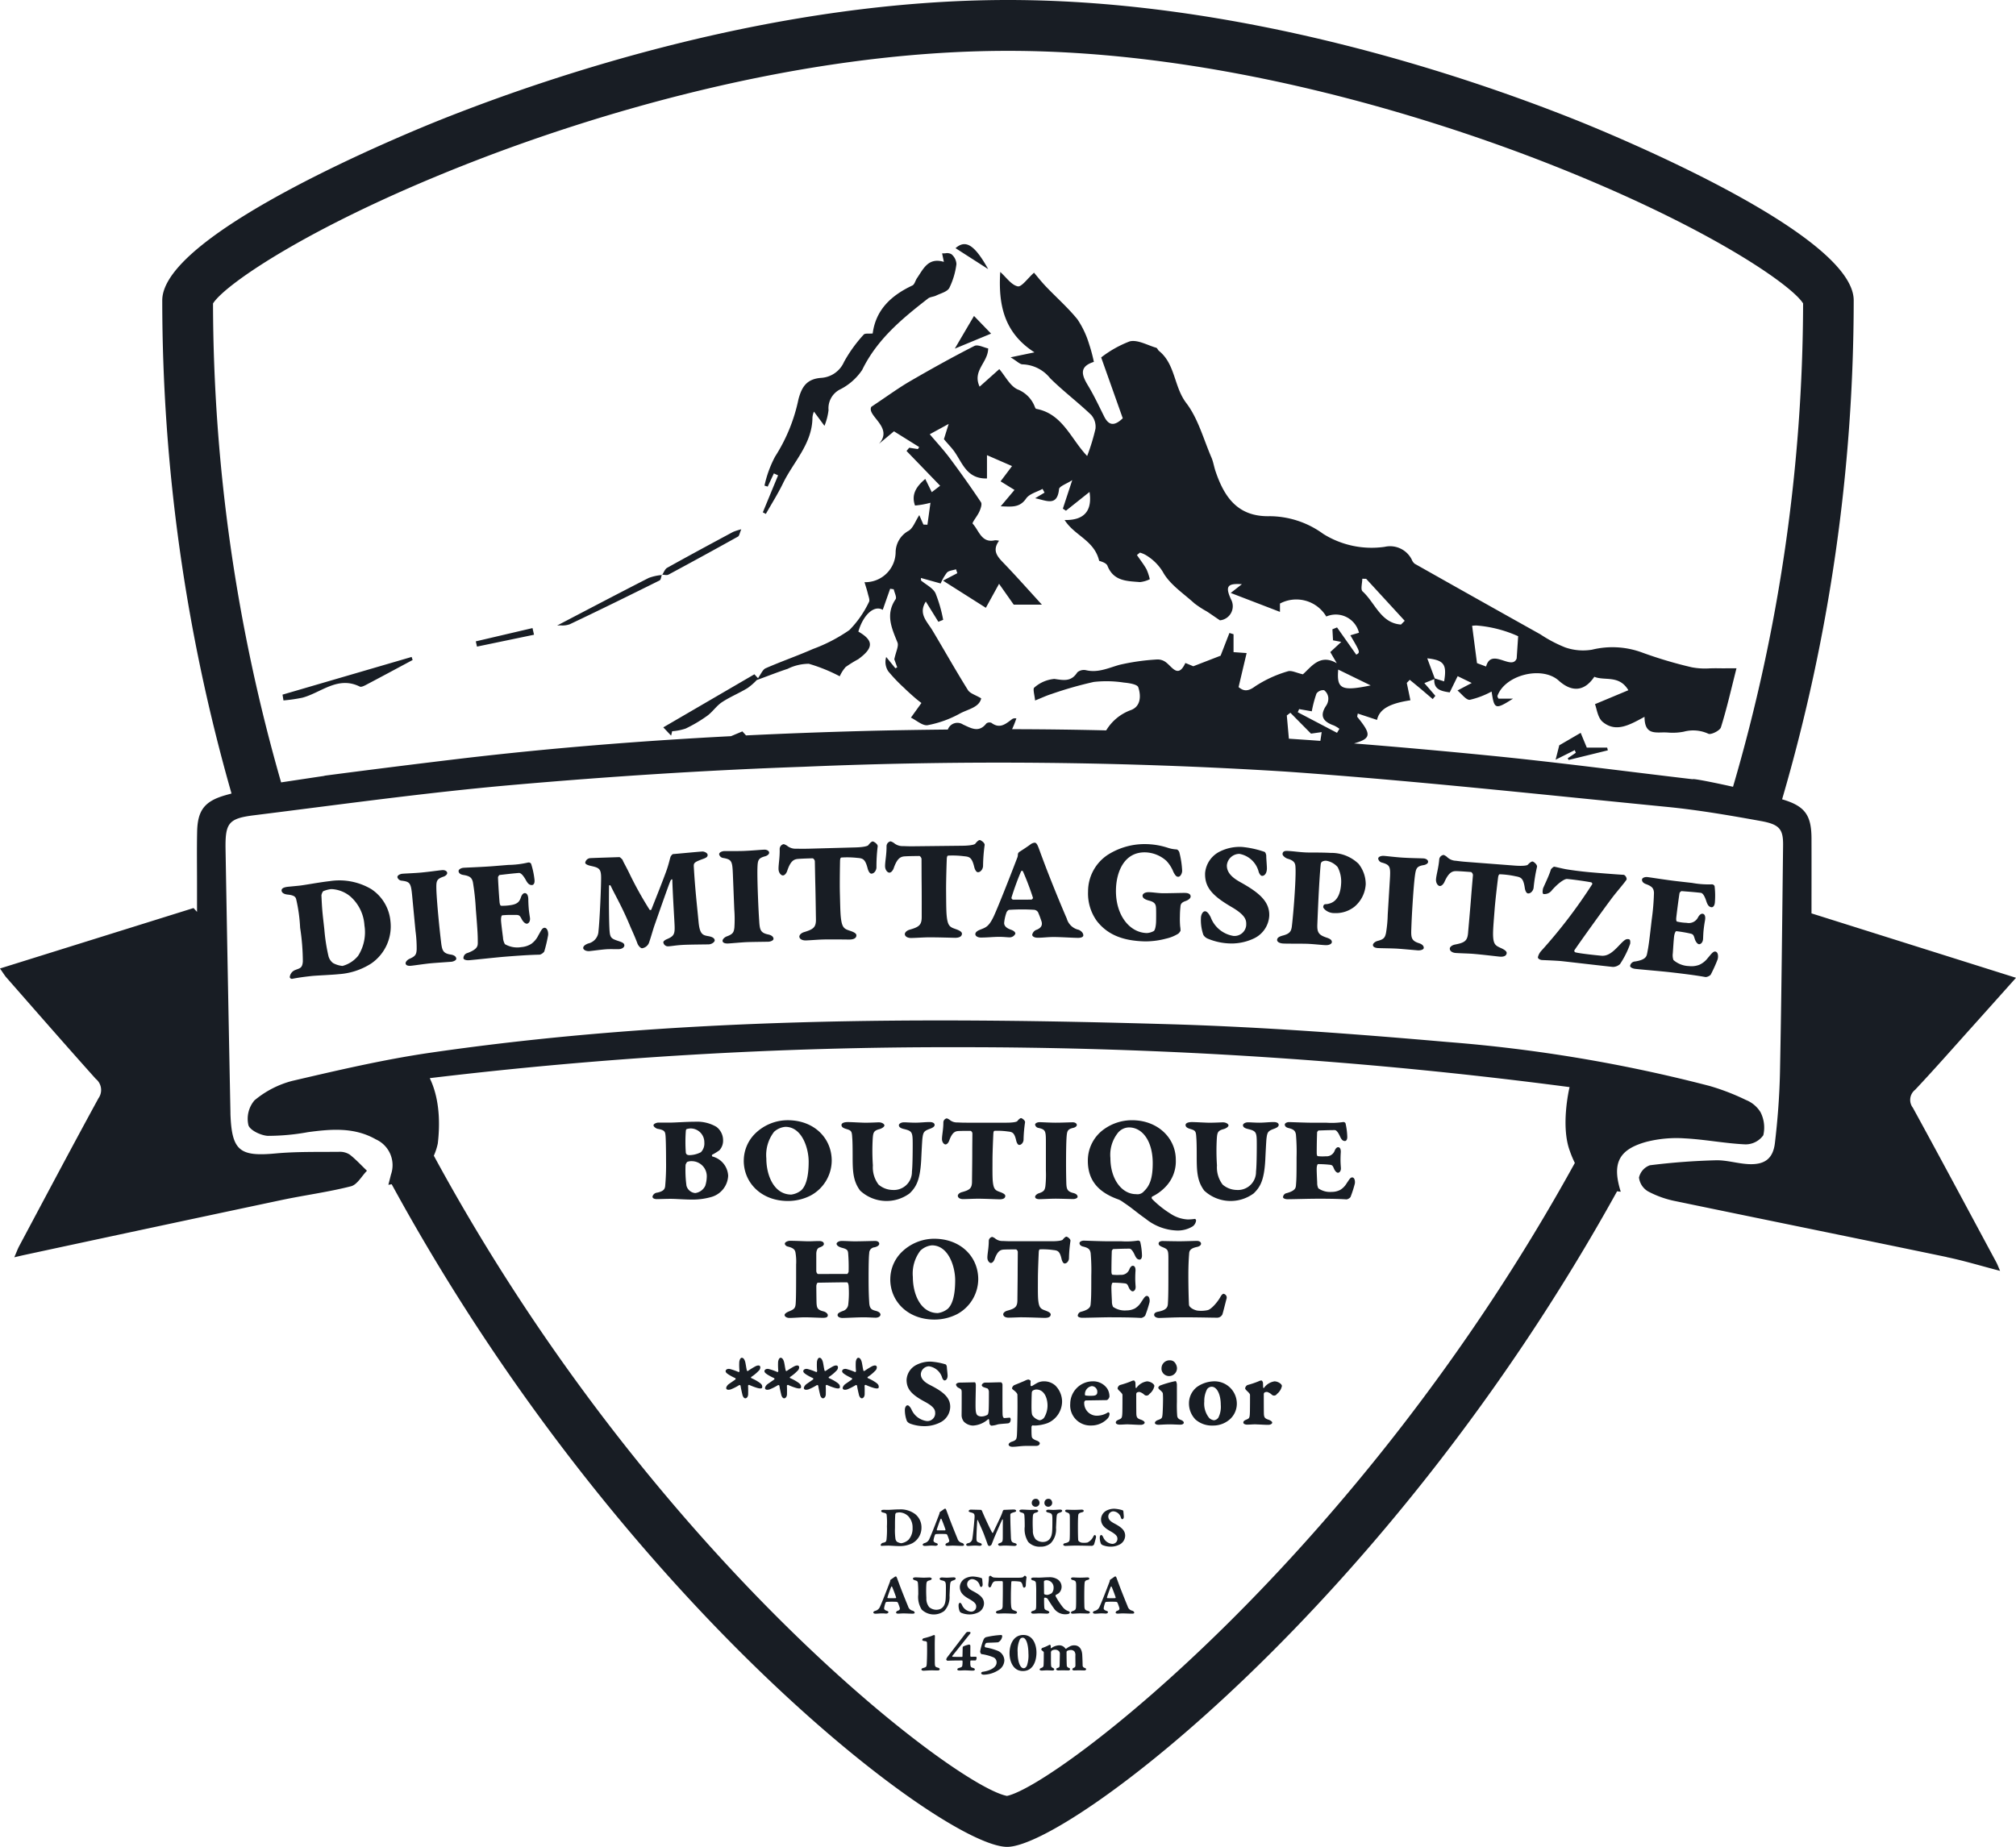 <?xml version="1.0" encoding="UTF-8"?>
<svg xmlns="http://www.w3.org/2000/svg" width="251" height="230" viewBox="0 0 251 230">
  <path d="M48.767,147.481c-.139.022-.27.052-.413.069.142-.56.234-.92.324-1.28a3.526,3.526,0,0,0-1.879-4.378c-2.688-1.534-5.558-1.289-8.454-.9a27.849,27.849,0,0,1-4.991.462c-.873-.043-2.262-.708-2.43-1.35a3.552,3.552,0,0,1,.756-3.067,12.037,12.037,0,0,1,4.7-2.427c5.681-1.324,11.375-2.658,17.137-3.5,30.573-4.451,61.34-4.461,92.116-3.559,11.552.338,23.1,1.213,34.616,2.217a187.509,187.509,0,0,1,32.612,5.474,28.3,28.3,0,0,1,4.511,1.742,3.76,3.76,0,0,1,1.818,1.523,4.2,4.2,0,0,1,.348,2.872,2.712,2.712,0,0,1-2.215,1.136c-2.533-.113-5.049-.619-7.574-.748a15.137,15.137,0,0,0-4.774.433c-3.472.965-4.291,2.692-3.185,6.211-.163-.011-.3-.037-.457-.053C172.682,200.156,132.865,230,125.394,230,117.613,230,77.316,199.852,48.767,147.481Zm4.746-13.214c.116.346,1.61,2.909.994,8.141a7.635,7.635,0,0,1-.493,1.517c27.132,50.053,65.065,78.567,71.36,79.729,6.15-1.293,43.734-29.833,70.7-78.827a12.4,12.4,0,0,1-.618-1.478c-1.143-3.026-.137-7.582-.036-7.966a580.393,580.393,0,0,0-76.305-4.969A541.365,541.365,0,0,0,53.513,134.267Zm68.645,74.09c0-.073.118-.156.192-.162.942-.125,1.73-.555,1.73-1.153a.683.683,0,0,0-.478-.68,6.088,6.088,0,0,0-1.4-.369c-.074-.007-.169-.214-.169-.326a7.217,7.217,0,0,1,.45-1.537.658.658,0,0,1,.25-.237,10.409,10.409,0,0,1,1.953-.279c.044,0,.095.117.095.147a.971.971,0,0,1-.507.762c-.451.044-1.18.044-1.437.073a.3.3,0,0,0-.177.178,1.425,1.425,0,0,0-.066.216.164.164,0,0,0,.111.168,7.737,7.737,0,0,1,1.525.429,1.335,1.335,0,0,1,.817,1.19,1.462,1.462,0,0,1-.664,1.167,3.487,3.487,0,0,1-1.907.613C122.379,208.557,122.158,208.513,122.158,208.357Zm3.533-2.446c0-1.182.531-2.3,1.717-2.3,1.26,0,1.636,1.293,1.636,2.186,0,1.153-.479,2.307-1.688,2.307C126.081,208.106,125.691,206.775,125.691,205.911Zm1.253-1.678a3.459,3.459,0,0,0-.243,1.538c0,1.205.324,1.981.744,1.981.176,0,.3-.112.406-.311a3.913,3.913,0,0,0,.191-1.554c0-.745-.177-1.936-.722-1.936A.423.423,0,0,0,126.944,204.233Zm-12.223,3.682c0-.1.1-.163.25-.2.347-.095.384-.14.413-.495.022-.406.044-1.064.044-1.686,0-.746-.008-.842-.015-.983a.217.217,0,0,0-.133-.155c-.066-.015-.169-.023-.258-.037-.14-.03-.2-.088-.2-.119a.255.255,0,0,1,.169-.215,8.71,8.71,0,0,0,1.046-.31,1.206,1.206,0,0,1,.265-.1c.037,0,.1.073.1.1,0,.125-.022.524-.022,1.181,0,.5.008,1.886.008,2.137.007.524.051.561.39.651.117.029.221.1.221.193,0,.073-.088.154-.25.154-.317,0-.472-.014-.7-.014-.472,0-.915.044-1.055.044S114.721,208,114.721,207.915Zm5.48.1c-.355,0-.471.022-.753.022-.133,0-.258-.029-.258-.149,0-.073.1-.139.206-.17.4-.1.413-.162.435-.472a2.451,2.451,0,0,0,.007-.392.066.066,0,0,0-.059-.067c-.729,0-1.281.009-1.8.031a.22.22,0,0,1-.17-.148.765.765,0,0,1,.17-.34l2.29-2.986a.4.4,0,0,1,.207-.119c.089,0,.258.008.3.015a.128.128,0,0,1,.022.192l-2.232,2.793c-.023.037.022.1.044.1.169.015.825.023,1.164.015.038,0,.059-.037.059-.075l.024-1.071a.2.2,0,0,1,.088-.162,3.26,3.26,0,0,1,.715-.229.211.211,0,0,1,.154.125l-.008,1.3c0,.037.059.1.081.1l.618-.008c.045,0,.088.082.088.118,0,.112-.051.347-.147.347h-.575c-.022,0-.059.053-.059.067a3.18,3.18,0,0,0,0,.465c.037.266.059.318.347.4.148.045.213.112.213.178,0,.1-.1.157-.241.157H121.1C120.892,208.056,120.413,208.018,120.2,208.018Zm9.238-.113c0-.066.074-.133.207-.184.235-.088.279-.169.287-.406.015-.274.023-.8.023-1.479,0-.083,0-.118-.119-.208-.146-.117-.19-.169-.19-.191a.245.245,0,0,1,.126-.208,5.04,5.04,0,0,0,.809-.347c.053-.037.075-.045.1-.045a.18.18,0,0,1,.14.088v.29c0,.05.037.066.074.037a1.758,1.758,0,0,1,.951-.348.9.9,0,0,1,.794.4.1.1,0,0,0,.1.021,3.362,3.362,0,0,1,.5-.31,1.109,1.109,0,0,1,.5-.11c.679,0,.958.538,1,1.145.029.472.051,1.2.051,1.389a.313.313,0,0,0,.236.266c.1.037.2.088.2.178s-.133.147-.228.147c-.162,0-.472-.014-.642-.014s-.448.014-.618.014-.236-.088-.236-.147c0-.03.045-.119.186-.178.162-.066.206-.141.206-.34,0-.354-.009-.887-.009-1.161a.787.787,0,0,0-.124-.547.614.614,0,0,0-.466-.171,1.056,1.056,0,0,0-.449.12.227.227,0,0,0-.059.17c0,.635.014,1.419.029,1.589a.319.319,0,0,0,.2.324c.149.053.213.1.213.186s-.109.155-.213.155c-.191,0-.53-.014-.722-.014-.161,0-.375.014-.537.014s-.265-.083-.265-.155.1-.133.221-.17c.177-.06.206-.082.214-.407l.028-1.308a.492.492,0,0,0-.1-.339.614.614,0,0,0-.508-.2.7.7,0,0,0-.419.126.4.4,0,0,0-.082.177c0,1.3,0,1.428.016,1.62.014.207.051.251.191.325s.2.111.2.192-.088.148-.2.148c-.177,0-.523-.022-.743-.022-.169,0-.451.029-.62.029C129.528,208.047,129.439,207.973,129.439,207.905Zm-9.783-7.066a.394.394,0,0,1-.169-.162,1.953,1.953,0,0,1-.14-.769c0-.147.073-.3.169-.3s.162.088.251.251a1.341,1.341,0,0,0,1.135.851.622.622,0,0,0,.64-.606c0-.266-.051-.5-.817-.939-.8-.436-1.223-.842-1.223-1.538a1.264,1.264,0,0,1,.655-1.048,2.082,2.082,0,0,1,1.01-.245,4.284,4.284,0,0,1,1.031.193c.044.008.1.125.1.207s.044.474.044.583c0,.222-.1.319-.2.319-.073,0-.133-.119-.154-.179a1.057,1.057,0,0,0-.944-.8.647.647,0,0,0-.633.62c0,.37.222.606.716.873.862.451,1.384.85,1.384,1.544a1.272,1.272,0,0,1-.64,1.072,2.388,2.388,0,0,1-1.076.288A2.723,2.723,0,0,1,119.655,200.84Zm-4.9-.385a2.927,2.927,0,0,1-.428-1.892c0-.827-.022-1.093-.037-1.344-.022-.3-.1-.334-.376-.415-.147-.045-.25-.1-.25-.207s.125-.155.353-.155.722.037.965.037c.326,0,.627-.023.73-.023.185,0,.294.089.294.162s-.147.17-.258.193c-.346.088-.39.17-.419.54a15.756,15.756,0,0,0,.007,1.662,1.672,1.672,0,0,0,.347,1.131,1.388,1.388,0,0,0,.87.333c.588,0,1.059-.3,1.164-1.146.045-.3.051-1.116.051-1.545,0-.79-.022-.865-.53-.975-.148-.037-.25-.1-.25-.207,0-.059.1-.148.278-.148.149,0,.347.023.628.023.265,0,.6-.037.832-.037.125,0,.258.037.258.155,0,.082-.1.155-.25.207-.354.112-.4.17-.442.532-.015.089-.045.8-.073,1.368a2.51,2.51,0,0,1-.656,1.921,2.168,2.168,0,0,1-2.807-.17Zm16.457-.162c-.265-.347-.537-.8-.721-1.085a.426.426,0,0,0-.428-.237c-.05,0-.073.081-.073.111,0,.592.008.834.028,1.094s.1.3.414.421c.133.06.214.125.214.193,0,.089-.149.17-.274.17-.185,0-.685-.03-.943-.03-.228,0-.5.03-.774.03-.176,0-.278-.075-.278-.148,0-.1.1-.155.235-.2.3-.089.376-.142.391-.511.008-.266.008-.436.008-1.766a11.465,11.465,0,0,0-.037-1.19c-.015-.147-.1-.273-.376-.326-.133-.029-.221-.124-.221-.184,0-.118.146-.17.316-.17.376,0,.516.008.613.008.418,0,.788-.045,1.252-.045a1.818,1.818,0,0,1,1.142.281,1.109,1.109,0,0,1,.472.923,1.093,1.093,0,0,1-.339.769,2.548,2.548,0,0,1-.4.236c-.028.022-.008.133.008.178a9.327,9.327,0,0,0,.847,1.293,1.527,1.527,0,0,0,.758.554c.075.022.148.088.148.148,0,.17-.265.221-.427.221A1.711,1.711,0,0,1,131.209,200.293Zm-1.178-3.437a.154.154,0,0,0-.06.133c0,.274.015,1,.015,1.449a.159.159,0,0,0,.06.118,1.03,1.03,0,0,0,.366.066,1.352,1.352,0,0,0,.539-.221,1.01,1.01,0,0,0,.222-.657.894.894,0,0,0-.914-.947A.718.718,0,0,0,130.031,196.856Zm9.825,4.073c-.326,0-.458.029-.708.029-.185,0-.251-.073-.251-.125a.274.274,0,0,1,.206-.23c.289-.1.294-.229.244-.406a5.818,5.818,0,0,0-.221-.6.234.234,0,0,0-.193-.111,11.633,11.633,0,0,0-1.23.008.242.242,0,0,0-.117.111,3.1,3.1,0,0,0-.177.687c0,.12.073.23.347.319.1.036.191.08.191.17.007.044-.088.17-.279.17-.081,0-.3-.023-.524-.023-.266,0-.515.037-.81.037-.155,0-.266-.06-.266-.149,0-.072.06-.146.222-.2a.885.885,0,0,0,.626-.562c.2-.422.8-1.959,1.217-3.06a.569.569,0,0,0,.035-.17.24.24,0,0,1,.061-.1c.088-.058.376-.25.456-.316a.373.373,0,0,1,.178-.083c.116,0,.153.221.346.718.39,1.072,1,2.557,1.185,3.008a.759.759,0,0,0,.59.546c.169.067.228.17.228.251s-.11.112-.236.112C140.695,200.966,140.217,200.929,139.856,200.929ZM138.3,197.6c-.133.3-.412,1.1-.479,1.338a.072.072,0,0,0,.067.088c.111.008.841.008.957,0,.029,0,.066-.06.06-.088-.111-.363-.442-1.22-.508-1.338a.055.055,0,0,0-.046-.028A.067.067,0,0,0,138.3,197.6Zm-13.21,3.326c-.279,0-.611.023-.811.023-.153,0-.278-.066-.278-.179,0-.058.073-.147.235-.191.472-.126.6-.2.6-.636,0-.155.022-1.071.022-1.773v-1.109c0-.075-.059-.156-.08-.156-.186,0-.628,0-.782.009-.177,0-.374.029-.567.554-.044.125-.125.221-.2.221-.1,0-.184-.125-.184-.3.008-.229.08-.561.074-.945a.213.213,0,0,1,.184-.207.319.319,0,0,1,.141.082.656.656,0,0,0,.442.146c.3.016.323.016.56.016h2.334c.414,0,.576-.045.62-.09.088-.1.154-.161.207-.161.036,0,.2.11.2.207a7.653,7.653,0,0,0-.088,1c0,.141-.1.281-.221.281-.1,0-.148-.156-.161-.222-.112-.487-.244-.517-.488-.547a6.111,6.111,0,0,0-.863-.037c-.037,0-.066.06-.074.125-.014.134-.051,1.1-.051,1.568,0,.451-.008,1,.023,1.315.036.539.161.554.487.679.133.052.25.1.25.193,0,.133-.149.178-.294.178C126.254,200.966,125.532,200.929,125.09,200.929Zm-12.568,0c-.326,0-.458.029-.708.029-.185,0-.251-.073-.251-.125a.274.274,0,0,1,.206-.23c.289-.1.294-.229.244-.406a5.821,5.821,0,0,0-.221-.6.234.234,0,0,0-.193-.111,11.633,11.633,0,0,0-1.23.008.242.242,0,0,0-.117.111,3.1,3.1,0,0,0-.177.687c0,.12.073.23.346.319.1.036.192.08.192.17.007.044-.089.17-.279.17-.081,0-.3-.023-.524-.023-.266,0-.515.037-.81.037-.156,0-.266-.06-.266-.149,0-.072.06-.146.222-.2a.885.885,0,0,0,.626-.562c.2-.422.8-1.959,1.217-3.06a.57.57,0,0,0,.035-.17.24.24,0,0,1,.061-.1c.088-.058.375-.25.457-.316a.367.367,0,0,1,.177-.083c.116,0,.153.221.346.718.389,1.072,1,2.557,1.185,3.008a.76.76,0,0,0,.59.546c.169.067.228.17.228.251s-.11.112-.236.112C113.361,200.966,112.883,200.929,112.522,200.929Zm-1.556-3.326c-.133.3-.413,1.1-.479,1.338a.072.072,0,0,0,.066.088c.112.008.842.008.958,0,.029,0,.066-.06.06-.088-.113-.363-.442-1.22-.508-1.338a.055.055,0,0,0-.046-.028A.067.067,0,0,0,110.967,197.6Zm22.371,3.229c0-.074.11-.162.214-.192.323-.111.367-.192.405-.391.022-.156.029-.6.029-1.205v-1.478c0-.629-.029-.7-.451-.8-.124-.029-.19-.111-.19-.178,0-.1.154-.14.243-.14.139,0,.537.029.862.029.441,0,.751-.029.965-.029.1,0,.213.059.213.147s-.116.141-.175.155c-.384.089-.405.185-.429.562-.021.317-.028,1.012-.028,1.515,0,.806.015,1.13.015,1.227.013.355.074.473.464.569.14.037.221.1.221.192s-.162.135-.25.135-.73-.024-.981-.024-.759.037-.892.037C133.478,200.965,133.337,200.928,133.337,200.832Zm3.9-8.434a.4.4,0,0,1-.17-.162,1.934,1.934,0,0,1-.139-.769c0-.147.073-.3.169-.3s.161.088.249.251a1.342,1.342,0,0,0,1.135.851.623.623,0,0,0,.642-.606c0-.266-.052-.5-.819-.939-.8-.436-1.223-.842-1.223-1.538a1.27,1.27,0,0,1,.655-1.048,2.085,2.085,0,0,1,1.01-.245,4.282,4.282,0,0,1,1.032.193c.044.008.095.125.095.207s.045.474.045.583c0,.222-.095.319-.2.319-.074,0-.133-.12-.156-.179a1.055,1.055,0,0,0-.942-.8.648.648,0,0,0-.634.621c0,.368.221.6.715.872.862.451,1.386.85,1.386,1.544a1.273,1.273,0,0,1-.642,1.072,2.378,2.378,0,0,1-1.076.288A2.721,2.721,0,0,1,137.233,192.4Zm-9.227-.385a2.935,2.935,0,0,1-.427-1.892c0-.827-.023-1.093-.037-1.345-.023-.3-.1-.332-.377-.414-.146-.045-.25-.1-.25-.208s.125-.154.354-.154.722.037.965.037c.326,0,.627-.023.729-.023.185,0,.3.089.3.163s-.147.169-.258.192c-.347.088-.391.17-.42.539a16.082,16.082,0,0,0,.008,1.663,1.672,1.672,0,0,0,.346,1.131,1.39,1.39,0,0,0,.87.332c.589,0,1.06-.3,1.165-1.146.045-.3.05-1.115.05-1.545,0-.79-.021-.864-.529-.974-.148-.038-.251-.1-.251-.208,0-.058.1-.147.279-.147.149,0,.347.023.628.023.265,0,.6-.037.832-.037.125,0,.258.037.258.154,0,.083-.1.157-.251.208-.353.111-.4.17-.441.532-.015.089-.044.8-.074,1.368a2.5,2.5,0,0,1-.656,1.921,1.9,1.9,0,0,1-1.3.436A1.923,1.923,0,0,1,128.006,192.013Zm-17.355.473c-.236,0-.6.015-.892.03a.108.108,0,0,1-.117-.1.373.373,0,0,1,.287-.28c.229-.058.4-.066.442-.4a11.645,11.645,0,0,0,.051-1.656,8.8,8.8,0,0,0-.036-1.433c-.015-.082-.037-.2-.4-.266-.177-.038-.281-.111-.281-.207s.118-.148.326-.148l.537.008c.258,0,.921-.059,1.437-.059a3.009,3.009,0,0,1,1.967.613,2.113,2.113,0,0,1,.751,1.649,2.2,2.2,0,0,1-1.133,1.951,3.418,3.418,0,0,1-1.644.354C111.645,192.545,110.886,192.486,110.651,192.486Zm.921-4.079a.39.39,0,0,0-.111.177c-.015.231-.037.636-.037,1.191v.517a7.758,7.758,0,0,0,.052,1.293.653.653,0,0,0,.2.422,1.429,1.429,0,0,0,.523.184,1.731,1.731,0,0,0,.922-.444,2.071,2.071,0,0,0,.493-1.456,2.011,2.011,0,0,0-.523-1.456,1.647,1.647,0,0,0-1.106-.488A1.986,1.986,0,0,0,111.572,188.407Zm11.37,3.879c-.1-.3-.266-.745-.339-.938-.3-.836-.656-1.522-.847-2-.022-.051-.081-.066-.088-.007-.059.783-.1,1.833-.1,2.208,0,.444.065.474.44.607.164.059.222.111.222.2s-.111.156-.258.156c-.1,0-.367-.03-.581-.03-.236,0-.751.045-.846.045-.141,0-.258-.066-.258-.162,0-.066.058-.133.235-.185a.631.631,0,0,0,.539-.576c.088-.51.265-2.373.273-2.691.014-.4-.089-.465-.493-.569-.162-.036-.243-.1-.243-.155,0-.081.117-.184.25-.184.185,0,1.23.029,1.274.029s.133.1.141.125c.028.1.116.288.273.651s.825,1.81,1.009,2.083c.007.014.065.03.095-.029.177-.385.744-1.545.965-2.04a7.006,7.006,0,0,0,.252-.657c.014-.045.095-.133.138-.133.127,0,1.032-.045,1.268-.045.075,0,.244.059.244.162,0,.082-.06.125-.221.17-.464.125-.5.193-.5.363,0,1.1.051,2.09.075,2.771.021.584.176.635.441.709.206.051.279.126.279.2s-.117.162-.273.162c-.088,0-.869-.045-1.171-.045s-.464.03-.64.03a.225.225,0,0,1-.237-.185c0-.066.111-.119.185-.141.33-.109.39-.2.4-.606.008-.192,0-1.626.015-2.335,0-.036-.059-.023-.089.022-.118.215-.81,1.826-.951,2.15-.081.193-.236.6-.331.836a.375.375,0,0,1-.332.281C123.082,192.538,122.986,192.412,122.942,192.287Zm9.438.074c0-.095.1-.155.229-.178.487-.1.538-.266.56-.436s.029-.561.029-1.441c0-1.338,0-1.375-.014-1.574-.022-.245-.118-.289-.361-.384-.162-.068-.214-.112-.214-.194,0-.1.118-.141.222-.141.036,0,.618.024.913.024s.8-.03.944-.03.234.066.234.155-.088.148-.234.179c-.391.088-.435.221-.45.406-.015.169-.037.524-.037,1.277,0,.895.015,1.53.037,1.782.008.1.161.251.405.31a2.316,2.316,0,0,0,.744-.014,1.565,1.565,0,0,0,.729-.739c.067-.141.14-.193.169-.193.112,0,.193.148.169.274-.037.177-.19.738-.241.886a.343.343,0,0,1-.326.185c-.258,0-1.075-.03-1.988-.03-.5,0-1.083.038-1.245.038S132.379,192.449,132.379,192.361Zm-13.716.126c-.325,0-.457.029-.707.029-.185,0-.251-.073-.251-.125,0-.081.066-.177.206-.23.288-.1.294-.229.244-.406a6.169,6.169,0,0,0-.222-.6.228.228,0,0,0-.192-.11,11.371,11.371,0,0,0-1.23.007.238.238,0,0,0-.117.111,3.1,3.1,0,0,0-.177.687c0,.12.073.231.347.319.1.036.191.08.191.17.006.044-.089.17-.28.17-.08,0-.294-.023-.523-.023-.266,0-.515.037-.811.037-.154,0-.266-.06-.266-.148,0-.073.061-.147.222-.2a.887.887,0,0,0,.626-.561c.2-.423.8-1.96,1.216-3.061a.564.564,0,0,0,.036-.17.247.247,0,0,1,.06-.1c.089-.058.377-.25.457-.316a.371.371,0,0,1,.177-.083c.117,0,.154.222.347.718.39,1.072,1,2.557,1.185,3.009a.758.758,0,0,0,.589.545c.169.067.228.17.228.251s-.109.112-.235.112C119.5,192.524,119.024,192.487,118.663,192.487Zm-1.555-3.326c-.133.3-.412,1.1-.48,1.338a.073.073,0,0,0,.068.088c.11.008.84.008.957,0,.029,0,.066-.06.06-.088-.112-.363-.443-1.219-.509-1.338a.054.054,0,0,0-.045-.028A.065.065,0,0,0,117.109,189.161Zm12.924-2a.482.482,0,0,1,.523-.5c.354,0,.443.377.443.487a.492.492,0,0,1-.494.5A.476.476,0,0,1,130.032,187.166Zm-1.576,0a.485.485,0,0,1,.523-.5c.346,0,.443.377.443.487a.487.487,0,0,1-.488.5A.477.477,0,0,1,128.456,187.166Zm-2.883-7.272c0-.064.088-.241.4-.343.529-.164.593-.315.631-.783.038-.443.075-2.772.075-3.557,0-.506,0-1-.012-1.519,0-.064-.062-.254-.48-.57-.163-.127-.188-.164-.188-.228a.54.54,0,0,1,.265-.38c.3-.126,1.123-.455,1.362-.57a1.333,1.333,0,0,1,.4-.138c.051,0,.292.1.292.189a4.013,4.013,0,0,0-.013.57c.013.05.126.077.177.05.1-.05.529-.329.72-.417a1.8,1.8,0,0,1,.782-.165,2.075,2.075,0,0,1,1.413.532,2.851,2.851,0,0,1,.832,1.974,2.944,2.944,0,0,1-1.816,2.7,5.288,5.288,0,0,1-1.526.3,1.84,1.84,0,0,1-.354-.024.385.385,0,0,0-.115.177c0,.569,0,.886.027,1.139.012.165.025.367.618.583.29.1.391.253.391.328,0,.14-.114.33-.454.33h-1.123c-.821,0-1.25.113-1.8.113C125.712,180.185,125.573,180.007,125.573,179.894Zm3-6.708a.48.48,0,0,0-.114.228c-.026.417-.039,1.24-.039,1.759,0,.923.089,1.063.128,1.115a1.477,1.477,0,0,0,.882.594.872.872,0,0,0,.543-.3,2.847,2.847,0,0,0,.442-1.543c0-.874-.379-1.988-1.4-1.988A.9.9,0,0,0,128.576,173.187Zm-15.311,4.087a.741.741,0,0,1-.352-.29,3.744,3.744,0,0,1-.254-1.417c0-.241.128-.545.329-.545.138,0,.3.152.479.481a2.425,2.425,0,0,0,1.944,1.481.976.976,0,0,0,1.022-.9c0-.379.026-.8-1.262-1.493-1.652-.886-2.3-1.569-2.3-2.746a2.214,2.214,0,0,1,1.185-1.837,3.713,3.713,0,0,1,1.8-.43,7.959,7.959,0,0,1,1.868.343c.076.011.164.216.164.353s.089.849.089,1.039c0,.43-.2.607-.379.607-.139,0-.253-.215-.291-.317a2.016,2.016,0,0,0-1.653-1.443,1.052,1.052,0,0,0-1.009.975c0,.57.417.987,1.136,1.354,1.59.81,2.523,1.519,2.523,2.721a2.216,2.216,0,0,1-1.161,1.9,4.324,4.324,0,0,1-1.906.505A5.1,5.1,0,0,1,113.265,177.273Zm9.921-.049c0-.088-.027-.239-.039-.406,0-.038-.088-.1-.114-.074a3.074,3.074,0,0,1-1.9.8,1.669,1.669,0,0,1-1.135-.494,1.351,1.351,0,0,1-.276-.745c0-.292.011-.658.011-2.885,0-.392-.076-.419-.392-.582a.545.545,0,0,1-.314-.393c0-.139.239-.253.441-.253.277,0,1.817-.038,1.9-.038.05,0,.126.139.126.367,0,.621-.062,2.4-.024,3.013.024.48.138.67.251.746a.885.885,0,0,0,.53.127,1.5,1.5,0,0,0,.657-.19c.05-.026.138-.076.176-.494.037-.393.037-1.859.037-2.406,0-.112-.088-.353-.175-.391-.114-.05-.392-.126-.506-.178a.345.345,0,0,1-.215-.241.475.475,0,0,1,.479-.315c.632,0,1.263-.038,1.919-.038.062,0,.188.152.188.3,0,.543-.011,3.114.012,3.67.014.418.152.482.215.482.088,0,.53-.038.656-.052.076-.011.139.141.139.178,0,.392-.165.508-.328.532-.315.038-1.073.076-1.3.14a3.148,3.148,0,0,1-.77.153A.364.364,0,0,1,123.186,177.224Zm25.589-.506a2.849,2.849,0,0,1-.745-1.936,2.572,2.572,0,0,1,1.035-2.076,3.831,3.831,0,0,1,1.968-.67,2.781,2.781,0,0,1,2.953,2.67,2.606,2.606,0,0,1-.859,2.05,3.142,3.142,0,0,1-2.144.784A3.087,3.087,0,0,1,148.775,176.718Zm1.527-3.733a3.108,3.108,0,0,0-.366,1.558,2.83,2.83,0,0,0,.619,2.063,1.083,1.083,0,0,0,.592.277.779.779,0,0,0,.543-.33,2.978,2.978,0,0,0,.3-1.581c0-1.291-.468-2.266-1.136-2.266A.724.724,0,0,0,150.3,172.984Zm-17.054,1.847a2.811,2.811,0,0,1,2.8-2.8,2.112,2.112,0,0,1,1.816.923,1.878,1.878,0,0,1,.265.962c0,.139-.187.455-.365.455-.088,0-2.259.038-2.5.038a.228.228,0,0,0-.24.128.258.258,0,0,0-.038.163,1.571,1.571,0,0,0,1.716,1.607,2.557,2.557,0,0,0,1.238-.406c.074-.049.2.078.2.153a.919.919,0,0,1-.252.62,2.772,2.772,0,0,1-2.033.859A2.51,2.51,0,0,1,133.248,174.831Zm1.829-1.227c0,.05-.011.178.063.19a3.771,3.771,0,0,0,.706.038c.4,0,.769-.027.769-.456a.7.7,0,0,0-.693-.747A1.018,1.018,0,0,0,135.077,173.6Zm21.285,3.784c-.442,0-.732.038-1.086.038-.227,0-.478-.088-.478-.253s.1-.253.365-.368c.392-.164.43-.2.454-1,.013-.709.013-1.4.013-2.076,0-.088-.063-.2-.291-.418-.177-.163-.315-.316-.315-.4a.54.54,0,0,1,.29-.417,11.407,11.407,0,0,0,1.363-.456.935.935,0,0,1,.4-.114.555.555,0,0,1,.163.254c.014.177.014.43.026.62,0,.038.076.113.114.038a1.955,1.955,0,0,1,1.3-.8c.417,0,.921.316.921.582a1.707,1.707,0,0,1-.618.987.417.417,0,0,1-.656.077,1.433,1.433,0,0,0-.579-.33.9.9,0,0,0-.278.051.274.274,0,0,0-.126.2c0,.126,0,1.987.012,2.43.013.506.127.633.594.784.177.065.442.2.442.355,0,.19-.3.278-.454.278C157.547,177.452,156.728,177.388,156.361,177.388Zm-15.879,0c-.442,0-.733.038-1.086.038-.227,0-.478-.088-.478-.253s.1-.253.364-.368c.391-.164.429-.2.454-1,.012-.709.012-1.4.012-2.076,0-.088-.062-.2-.29-.418-.177-.163-.316-.316-.316-.4a.54.54,0,0,1,.291-.417,11.407,11.407,0,0,0,1.363-.456.928.928,0,0,1,.4-.114.562.562,0,0,1,.163.254c.013.177.013.43.026.62,0,.038.076.113.114.038a1.953,1.953,0,0,1,1.3-.8c.417,0,.921.316.921.582a1.707,1.707,0,0,1-.618.987.417.417,0,0,1-.656.077,1.437,1.437,0,0,0-.58-.33.9.9,0,0,0-.277.051.271.271,0,0,0-.126.2c0,.126,0,1.987.012,2.43.012.506.126.633.594.784.176.065.441.2.441.355,0,.19-.3.278-.454.278C141.667,177.452,140.847,177.388,140.482,177.388Zm3.307-.188c0-.166.239-.3.328-.33.555-.2.568-.253.618-.721.026-.265.063-1.253.063-1.974,0-.254-.013-.557-.026-.633,0-.037-.026-.163-.341-.418-.076-.062-.227-.215-.227-.3s.164-.252.215-.265a12.648,12.648,0,0,1,1.943-.557c.064,0,.164.228.164.468V174.6a16.991,16.991,0,0,0,.038,1.734c.038.24.152.38.454.494.177.064.366.19.366.354,0,.113-.139.239-.454.239-.265,0-.959-.038-1.237-.038-.643,0-1.249.051-1.424.051C144.065,177.439,143.789,177.377,143.789,177.2Zm-36.85-3.482c-.026-.113-.177-.721-.239-1.151a.144.144,0,0,0-.165-.064,6.353,6.353,0,0,1-1.046.532c-.279.088-.569.064-.569-.152-.026-.126.138-.342.2-.406.076-.088.454-.328.934-.67a.114.114,0,0,0-.013-.178,6.277,6.277,0,0,1-.869-.468c-.153-.114-.329-.216-.329-.418.05-.253.353-.292.557-.241a7.275,7.275,0,0,1,1.072.38c.037.013.1-.076.1-.139a7.412,7.412,0,0,1-.026-1.139c.05-.33.176-.506.315-.506.215,0,.341.252.4.443.088.279.114.633.227,1.139a.1.1,0,0,0,.151.05,9.343,9.343,0,0,1,.947-.582c.365-.164.579-.1.579.152a.588.588,0,0,1-.215.43,4.885,4.885,0,0,1-.921.76.1.1,0,0,0,.013.14,5.771,5.771,0,0,1,1.009.556c.341.24.353.392.353.57,0,.278-.516.126-.656.088a7.409,7.409,0,0,1-.934-.354.124.124,0,0,0-.176.1c.025.406.012.721.012.975.012.354-.151.557-.329.581C107.116,174.148,107.016,173.933,106.939,173.718Zm-4.835,0c-.025-.113-.176-.721-.239-1.151a.143.143,0,0,0-.164-.064,6.283,6.283,0,0,1-1.048.532c-.277.088-.568.064-.568-.152-.026-.126.139-.342.2-.406.076-.088.454-.328.934-.67.063-.039.038-.152-.012-.178a6.235,6.235,0,0,1-.87-.468c-.152-.114-.329-.216-.329-.418.05-.253.353-.292.556-.241a7.161,7.161,0,0,1,1.072.38c.038.013.1-.076.1-.139a7.439,7.439,0,0,1-.027-1.139c.05-.33.177-.506.315-.506.215,0,.341.252.4.443.088.279.114.633.227,1.139a.1.1,0,0,0,.151.05,9.45,9.45,0,0,1,.947-.582c.365-.164.579-.1.579.152a.587.587,0,0,1-.214.43,4.894,4.894,0,0,1-.922.76.1.1,0,0,0,.014.14,5.789,5.789,0,0,1,1.008.556c.341.241.354.392.354.57,0,.278-.518.126-.657.088a7.345,7.345,0,0,1-.933-.354.125.125,0,0,0-.177.1c.026.406.012.721.012.975.013.354-.151.557-.328.581C102.281,174.148,102.181,173.933,102.1,173.718Zm-4.834,0c-.026-.113-.177-.721-.24-1.151a.143.143,0,0,0-.164-.064,6.284,6.284,0,0,1-1.048.532c-.277.088-.568.064-.568-.152-.025-.126.139-.342.2-.406.076-.088.454-.328.934-.67.063-.039.038-.152-.012-.178a6.287,6.287,0,0,1-.87-.468c-.152-.114-.329-.216-.329-.418.051-.253.354-.292.556-.241a7.123,7.123,0,0,1,1.072.38c.038.013.1-.076.1-.139a7.565,7.565,0,0,1-.027-1.139c.051-.33.177-.506.316-.506.214,0,.341.252.4.443.089.279.114.633.227,1.139a.1.1,0,0,0,.151.05,9.45,9.45,0,0,1,.947-.582c.365-.164.58-.1.58.152a.588.588,0,0,1-.215.43,4.886,4.886,0,0,1-.921.76.1.1,0,0,0,.013.14,5.77,5.77,0,0,1,1.009.556c.341.241.353.392.353.57,0,.278-.518.126-.656.088a7.3,7.3,0,0,1-.934-.354.125.125,0,0,0-.177.1c.026.406.013.721.013.975.012.354-.151.557-.329.581C97.446,174.148,97.346,173.933,97.27,173.718Zm-4.835,0c-.026-.113-.177-.721-.239-1.151a.144.144,0,0,0-.165-.064,6.318,6.318,0,0,1-1.047.532c-.278.088-.568.064-.568-.152-.026-.126.138-.342.2-.406.076-.088.454-.328.934-.67a.114.114,0,0,0-.013-.178,6.277,6.277,0,0,1-.869-.468c-.153-.114-.329-.216-.329-.418.05-.253.353-.292.555-.241a7.16,7.16,0,0,1,1.073.38c.038.013.1-.076.1-.139a7.413,7.413,0,0,1-.026-1.139c.05-.33.176-.506.315-.506.215,0,.341.252.4.443.088.279.114.633.227,1.139a.1.1,0,0,0,.151.05,9.345,9.345,0,0,1,.947-.582c.365-.164.579-.1.579.152a.588.588,0,0,1-.215.43,4.886,4.886,0,0,1-.921.76.1.1,0,0,0,.013.14,5.77,5.77,0,0,1,1.009.556c.341.241.353.392.353.57,0,.278-.517.126-.656.088a7.408,7.408,0,0,1-.934-.354.124.124,0,0,0-.176.1c.025.406.012.721.012.975.012.354-.151.557-.329.581C92.612,174.148,92.511,173.933,92.435,173.718Zm52.326-2.771a.8.8,0,0,1-.151-.505,1,1,0,0,1,1.06-1.026.768.768,0,0,1,.567.24,1.226,1.226,0,0,1,.3.721.983.983,0,0,1-.985,1A.966.966,0,0,1,144.76,170.946Zm-33.919-11.625a4.756,4.756,0,0,1,1.435-3.4,5.807,5.807,0,0,1,4.024-1.647c3.282,0,5.491,2.217,5.491,5.05a4.981,4.981,0,0,1-2.651,4.351,6.221,6.221,0,0,1-2.793.665C113.019,164.337,110.842,162.058,110.842,159.321Zm3.755-3.578a4.717,4.717,0,0,0-.946,3.293c0,2.153.977,4.495,3.108,4.495a2.5,2.5,0,0,0,1.246-.538c.5-.475.915-1.472.915-3.561,0-1.662-.82-4.336-2.9-4.336A2.4,2.4,0,0,0,114.6,155.743Zm23.811,8.31c-.994,0-2.981.064-3.66.064-.331,0-.568-.125-.568-.253a.547.547,0,0,1,.457-.507c1.089-.3,1.121-.665,1.151-.949.064-.761.079-1.092.079-3.531a24.7,24.7,0,0,0-.079-2.816c-.079-.475-.283-.65-.916-.807-.41-.095-.472-.317-.472-.428,0-.205.316-.316.52-.316.27,0,2.02.08,3.062.08h1.625a9.444,9.444,0,0,0,2.02-.08.31.31,0,0,1,.331.142,8.348,8.348,0,0,1,.221,1.709c0,.413-.189.508-.284.508-.284,0-.442-.175-.632-.6-.3-.65-.521-.76-.647-.76-.9,0-1.768.047-1.988.047-.079,0-.205.175-.205.236-.015.3-.047,1.442-.047,2.534,0,.254.047.41.127.427a5.329,5.329,0,0,0,1.009.016,1.069,1.069,0,0,0,1.1-.7c.095-.237.253-.428.426-.428.221,0,.363.222.331.682-.016.189-.03.553-.03.918s.03.727.046.965c.032.426-.205.617-.363.617s-.347-.174-.489-.49c-.158-.366-.2-.475-.537-.507a13.843,13.843,0,0,0-1.451-.08c-.08,0-.174.221-.174.617,0,.428.047,1.347.064,1.694a1.505,1.505,0,0,0,.142.7,2.552,2.552,0,0,0,1.672.443,2.266,2.266,0,0,0,1.057-.253,2.326,2.326,0,0,0,.8-.824c.253-.349.426-.727.679-.727.3,0,.395.459.331.792a14.658,14.658,0,0,1-.537,1.661.871.871,0,0,1-.473.286C141.912,164.133,141.279,164.052,138.407,164.052Zm5.286-.316c0-.221.238-.332.506-.38,1.058-.205,1.167-.586,1.2-.95.031-.475.063-1.14.063-3.023,0-2.865.015-2.833-.017-3.261-.046-.522-.22-.6-.741-.822-.33-.142-.457-.253-.457-.426,0-.254.3-.318.5-.318.08,0,1.451.032,2.084.032s1.86-.047,2.177-.047c.332,0,.521.159.521.348s-.2.349-.537.412c-.882.191-.93.538-.947.87-.03.365-.095,1.251-.095,2.612,0,1.662.047,3.182.079,3.72.016.237.395.57,1,.712a3.8,3.8,0,0,0,1.31-.048c.472-.095,1.261-1.028,1.593-1.631.157-.3.33-.41.378-.41a.475.475,0,0,1,.395.617c-.111.4-.411,1.645-.52,1.962a.733.733,0,0,1-.695.4c-.553,0-2.226-.047-4.181-.047-1.075,0-2.652.08-3,.08S143.693,163.958,143.693,163.736Zm-16.411.316c-.457,0-1.309.047-1.735.047-.332,0-.647-.142-.647-.428,0-.126.158-.348.521-.444.977-.268,1.246-.473,1.246-1.344,0-.332.032-2.439.032-3.466,0-.981.016-2.026.016-2.517a.413.413,0,0,0-.205-.3c-.395,0-.978,0-1.389.016-.441.016-.868.016-1.293,1.2-.095.269-.284.475-.458.475-.2,0-.441-.285-.441-.665,0-.491.173-1.2.173-2.074a.515.515,0,0,1,.426-.506,1.165,1.165,0,0,1,.347.174,1.379,1.379,0,0,0,.962.332c.647.032.79.032,1.294.032h4.828c.883,0,1.278-.11,1.343-.19.188-.237.362-.38.473-.38.095,0,.5.253.5.506a17.2,17.2,0,0,0-.188,2.168c0,.317-.238.665-.538.665-.221,0-.346-.4-.378-.538-.238-1.045-.506-1.077-1.074-1.14a9.116,9.116,0,0,0-1.626-.08c-.078,0-.125.127-.142.285-.014.222-.109,2.359-.109,3.356,0,.965-.017,2.009.03,2.578.1,1.157.364,1.2,1.01,1.442.285.111.553.254.553.443,0,.348-.38.427-.695.427C129.966,164.132,128.231,164.052,127.283,164.052Zm-23-.3c0-.158.141-.285.63-.475a.942.942,0,0,0,.695-.823,12.622,12.622,0,0,0,.047-2.327c-.047-.4-.188-.427-.205-.427-1.166,0-3.407.047-3.628.047-.112,0-.19.316-.19.4,0,.427.017,1.962.031,2.2.047.538.111.792.9.982.19.048.5.253.5.459,0,.269-.221.332-.615.332-.457,0-1.592-.064-2.272-.064-.5,0-1.418.08-1.894.08-.331,0-.6-.175-.6-.364,0-.174.285-.349.568-.46.663-.269.789-.411.821-1.092.047-.7.047-2.452.047-4.732a6.53,6.53,0,0,0-.08-1.488c-.062-.363-.252-.585-.978-.759-.173-.047-.347-.19-.347-.364s.347-.349.649-.349c.772,0,1.86.063,2.286.063.489,0,.8-.032,1.358-.032.254,0,.568.08.568.366,0,.236-.379.379-.568.443-.253.095-.379.411-.379.806v2.089c0,.223.126.4.238.4,2.76,0,3.3-.016,3.6,0,.062,0,.188-.237.188-.3a21.172,21.172,0,0,0-.063-2.343c-.047-.285-.078-.444-.757-.617-.584-.158-.679-.4-.679-.506,0-.159.284-.349.615-.349.648,0,1.091.047,1.689.047.615,0,2.193-.047,2.509-.047s.5.159.5.349c0,.175-.19.349-.6.443a.716.716,0,0,0-.648.729c-.062.458-.079,1.692-.079,3.069,0,1.963.047,2.517.079,3.1.047.76.316.886.8,1.012.442.111.6.3.6.475,0,.206-.253.38-.6.38-.3,0-.9-.047-1.483-.047-.821,0-2.178.08-2.65.08C104.576,164.132,104.278,164.005,104.278,163.752Zm138.084-7.2,0,0c-11.256-2.345-22.523-4.625-33.777-6.964a12.406,12.406,0,0,1-3.4-1.21,2.319,2.319,0,0,1-1.131-1.722,2.116,2.116,0,0,1,1.357-1.533c2.721-.344,5.471-.549,8.212-.62,1.368-.034,2.744.423,4.122.481,1.963.078,3-.684,3.231-2.632.348-2.933.569-5.892.632-8.844.185-9.4.274-18.8.385-28.2.025-2.019-.411-2.631-2.762-3.054-3.867-.7-7.751-1.371-11.658-1.758-15.825-1.554-31.642-3.286-47.5-4.4a572.266,572.266,0,0,0-60.032-.6c-12.075.422-24.152,1.206-36.188,2.26-10.765.943-21.483,2.442-32.211,3.777-3.233.4-3.623.974-3.567,4.3q.283,16.361.608,32.723v.175c.166,4.567,1.136,5.335,5.593,4.921,2.63-.244,5.293-.177,7.941-.205a2.246,2.246,0,0,1,1.323.351c.767.6,1.433,1.33,2.14,2.006-.657.669-1.213,1.736-1.989,1.935-2.84.726-5.773,1.106-8.65,1.714Q19.017,152.846,3,156.294c-.315.069-.632.146-1.219.28.277-.633.421-1.045.625-1.423,3.271-6.134,6.522-12.278,9.853-18.377a1.776,1.776,0,0,0-.331-2.414c-3.75-4.187-7.445-8.424-11.151-12.648-.181-.211-.321-.448-.779-1.1l24.1-7.529.432.48V110c0-2.147-.033-4.3.014-6.443.058-2.638.929-3.773,3.471-4.51.271-.079.542-.151.811-.225a223.667,223.667,0,0,1-8.625-61.413c0-8.442,31.183-21.11,34.738-22.526C68.9,9.324,96.613,0,125.5,0S182.1,9.324,196.056,14.882c3.555,1.416,34.738,14.084,34.738,22.526a221.972,221.972,0,0,1-8.915,62.134l0,0c2.84.833,3.652,1.954,3.66,4.893.01,3.242,0,6.485,0,9.313L251,121.769c-2.111,2.363-3.83,4.29-5.555,6.21-2.322,2.587-4.616,5.2-7,7.734a1.6,1.6,0,0,0-.285,2.241h0c3.506,6.4,6.943,12.841,10.4,19.269.133.248.228.517.458,1.045C246.649,157.652,244.526,157,242.362,156.554Zm-26.6-58.573a215.661,215.661,0,0,0,8.723-60.188c-1.508-2.407-12.557-10.014-32.9-17.869C178.429,14.847,152.358,6.332,125.5,6.332S72.571,14.847,59.422,19.924c-20.347,7.855-31.4,15.462-32.9,17.869A217.3,217.3,0,0,0,35,97.434c1.942-.292,4.771-.719,5.24-.786a1.563,1.563,0,0,0,.228-.054q8.593-1.127,17.2-2.154c11.088-1.3,22.207-2.183,33.346-2.761l1.415-.594c.161.176.3.332.454.5q7.129-.346,14.269-.539c3.619-.1,7.238-.154,10.858-.193a1.264,1.264,0,0,1,1.885-.627c1.015.46,1.977,1.072,2.912-.132a.642.642,0,0,1,.632-.072c1.065.8,1.8.109,2.593-.482a.673.673,0,0,1,.441-.078c.036,0,.062.006.071,0a12.683,12.683,0,0,1-.535,1.347q5.86.01,11.717.15A5.95,5.95,0,0,1,140.8,88.43c1.247-.457,1.277-1.793.916-2.849-.128-.366-1.165-.52-1.8-.579a14.179,14.179,0,0,0-3.741-.076,47.8,47.8,0,0,0-5.282,1.51c-.6.186-1.175.463-2.02.8-.053-.633-.309-1.464-.1-1.607a4.315,4.315,0,0,1,2.508-1.079c1.194.178,2.1.357,2.851-.821a1.265,1.265,0,0,1,1.09-.263c1.5.348,2.773-.28,4.151-.67a27.531,27.531,0,0,1,4.734-.671,1.707,1.707,0,0,1,1.094.381c.792.624,1.5,1.964,2.377.067.009-.019.728.293.992.4l3.4-1.317c.276-.712.687-1.771,1.1-2.831l.511.159v2.229l1.629.116c-.325,1.382-.632,2.661-1,4.241.412.31.947.739,2.033-.079a15.055,15.055,0,0,1,4.072-1.882c.468-.166,1.12.2,1.9.366,1.052-.924,2.129-2.607,4.222-1.38l-.811-1.388,1.368-1.266-1.028-.2q-.037-.689-.075-1.372l.576-.233,2.393,3.393c.507-.287.507-.287-.737-2.412L169.2,78.8a2.976,2.976,0,0,0-3.606-2.18,2.831,2.831,0,0,0-.466.158,4.339,4.339,0,0,0-5.768-1.614V76.2l-6.129-2.357,1.389-1.09c-1.812-.126-2.1.261-1.349,1.9a1.766,1.766,0,0,1-1.383,2.6c-.7-.473-1.163-.8-1.637-1.109a12.094,12.094,0,0,1-1.546-1.007c-1.38-1.255-3.087-2.363-3.93-3.925a6.172,6.172,0,0,0-2.1-2.076,3.175,3.175,0,0,0-.75-.316l-.373.3c.4.589.841,1.153,1.19,1.77a6.589,6.589,0,0,1,.413,1.244,3.635,3.635,0,0,1-1.228.357c-1.593-.135-3.274-.087-4.044-2.032-.162-.409-.947-.571-1.033-.62-.618-2.577-3.067-3.117-4.3-5.079,2.407.052,3.464-1.113,3.1-3.495L132.717,63.6l-.387-.255c.35-1.065.7-2.128,1.17-3.553-.736.481-1.607.76-1.645,1.124-.225,2.2-1.562,1.415-2.976,1.132l1.172-.7c-.084-.155-.169-.309-.251-.463-.7.386-1.638.607-2.045,1.2-.811,1.173-1.8,1.012-3.163.968l1.717-2.04-1.734-1.07c.5-.663.9-1.189,1.426-1.9l-3.119-1.359v2.9c-2.464.072-3.027-1.85-4.018-3.29-.352-.508-.8-.95-1.343-1.6.138-.444.352-1.125.592-1.9l-2.356,1.286c.821.972,1.708,1.924,2.483,2.961q2.018,2.7,3.892,5.5c.163.245-.037.812-.2,1.174-.238.546-.947,1.383-.829,1.505.792.84,1.087,2.468,2.794,2.059a1.933,1.933,0,0,1,.488.066c-.971,1.327-.071,2.1.758,2.97,1.5,1.571,2.945,3.2,4.577,4.984h-3.508l-1.825-2.593c-.659,1.2-1.125,2.046-1.645,2.987l-5.333-3.382,1.78-.929c-.061-.181-.11-.334-.161-.487-.389.133-.9.156-1.138.422a6.266,6.266,0,0,0-.773,1.346l-2.459-.686c0,.105.011.211.018.316.618.52,1.472.924,1.8,1.588a17.482,17.482,0,0,1,.953,3.311l-.6.241-1.56-2.517c-.972,1.521.162,2.484.823,3.588,1.481,2.472,2.892,4.989,4.419,7.433.265.428.934.6,1.652,1.032-.243,1.146-1.675,1.351-2.664,1.9a13.373,13.373,0,0,1-4.006,1.441c-.619.105-1.381-.6-2.08-.94l1.308-1.822c-.166-.132-.5-.377-.811-.65-.459-.4-.916-.806-1.349-1.235a19.9,19.9,0,0,1-1.967-2.061,2.114,2.114,0,0,1-.258-1.784l1.139,1.4.233-.106c-.174-.481-.347-.963-.364-1.006.211-.991.574-1.655.394-2.1-.721-1.787-1.521-3.493-.231-5.382.167-.243-.146-.818-.235-1.239l-.444-.066c-.306.872-.613,1.743-.923,2.627-1.071-.633-2.436.623-3.036,2.709,1.922,1.108,1.923,2.034-.028,3.448a14.206,14.206,0,0,0-1.553.964,4.505,4.505,0,0,0-.737,1.155,20.853,20.853,0,0,0-3.847-1.558,6.007,6.007,0,0,0-2.645.632c-1.111.361-2.2.795-3.831,1.393l.032-.046a7.309,7.309,0,0,1-1.2,1.055c-1.033.627-2.169,1.087-3.176,1.751-.684.452-1.164,1.209-1.833,1.694a17.556,17.556,0,0,1-2.687,1.589,6.762,6.762,0,0,1-1.675.332l-.132.548-.974-1.03,11.344-6.61.45.489c.414-.615.607-1.091.947-1.238,1.942-.852,3.952-1.546,5.891-2.4a20.036,20.036,0,0,0,4.543-2.364,12.83,12.83,0,0,0,2.428-3.483c.142-.231-.047-.686-.129-1.029-.114-.474-.271-.938-.421-1.444A3.783,3.783,0,0,0,111.51,68.8c0-.022,0-.043,0-.065a3.091,3.091,0,0,1,1.624-2.638c.557-.345.817-1.168,1.32-1.946l.514,1.176.5.02c.131-.94.261-1.881.379-2.737a10.73,10.73,0,0,1-1.923.346c-.493-1.366.153-2.373,1.276-3.31l.808,1.646,1.043-.8-4.186-4.333.336-.4,1.083.167.155-.255-3.136-1.958-1.871,1.561c1.869-2.053-1.557-3.482-.947-4.614,1.993-1.326,3.354-2.331,4.806-3.175,2.637-1.532,5.306-3.015,8.021-4.4.431-.22,1.185.2,1.72.306-.01,1.766-2,2.744-1.066,4.763l2.452-2.187c.755.891,1.326,2.074,2.25,2.516a3.778,3.778,0,0,1,2.157,2.146c.041.105.105.271.186.286,3.3.613,4.313,3.759,6.345,5.873a25.922,25.922,0,0,0,1.033-3.377,2.232,2.232,0,0,0-.526-1.734c-1.652-1.583-3.494-2.966-5.116-4.573a4.582,4.582,0,0,0-3.419-1.728c-.342.007-.69-.387-1.505-.878l2.973-.618c-3.826-2.45-4.511-5.99-4.262-10.014.754.672,1.379,1.622,2.175,1.794.482.105,1.226-.988,2.03-1.7.331.387.874,1.079,1.472,1.71,1.309,1.372,2.749,2.638,3.936,4.1a11.316,11.316,0,0,1,1.433,3.022,20.537,20.537,0,0,1,.612,2.274c-1.9.6-1.494,1.683-.725,2.955.746,1.236,1.361,2.555,2.007,3.848.564,1.126,1.263,1.236,2.315.22L137.1,44.514a13.769,13.769,0,0,1,3.552-2c.979-.243,2.2.476,3.305.795.137.04.2.28.336.387,2.056,1.651,1.851,4.466,3.4,6.492,1.479,1.937,2.147,4.5,3.141,6.8.227.528.31,1.116.493,1.665,1.1,3.271,2.784,5.729,6.769,5.632a11.4,11.4,0,0,1,6.647,2.2A11.358,11.358,0,0,0,172.4,68.1a3.02,3.02,0,0,1,3.358,1.566,1.286,1.286,0,0,0,.381.542q7.815,4.413,15.648,8.792a16.808,16.808,0,0,0,3.087,1.626,6.76,6.76,0,0,0,3.338.283,10.656,10.656,0,0,1,6.285.371,53.3,53.3,0,0,0,6.137,1.822,8.927,8.927,0,0,0,2.254.131c.321-.008.643-.015.961-.01.707.013,1.415,0,2.351,0-.687,2.7-1.218,5.067-1.94,7.359-.129.414-1.262.963-1.566.794a4.488,4.488,0,0,0-3.051-.257,7.193,7.193,0,0,1-1.844.119,7.334,7.334,0,0,0-.914-.021c-1.123.023-2.128.047-2.135-1.947-1.846,1-3.548,2-5.2.639-.642-.527-.758-1.7-.969-2.216l4.157-1.737c-1.157-1.945-2.945-1.132-4.24-1.674-1.216,1.824-2.782,1.962-4.43.477-2.062-1.859-6.649-.733-7.621,1.88-.044.12.1.308.115.367h1.816c-2.215,1.407-2.335,1.343-2.669-.886A10.717,10.717,0,0,1,183,87.151c-.465.05-1.023-.746-1.539-1.161l1.773-.934-1.75-.85-.988,2.02c-1.068-.154-2-.352-1.921-1.655l-1.236.5c.569.654.97,1.118,1.368,1.583l-.327.406c-.5-.423-1-.857-1.5-1.278-.452-.378-.908-.747-1.361-1.121l-.369.384c.148.716.3,1.43.451,2.164-2.629.4-3.866,1.116-4.154,2.445l-2.4-.792c-.03.221-.095.365-.051.423,1.744,2.148,1.774,2.676-.418,3.3q8.449.675,16.883,1.512c8.332.822,16.636,1.927,25.266,2.943.009-.011.04-.016.09-.016C211.381,97.034,214.3,97.651,215.76,97.981ZM160.213,89.1l.258,2.893c1.307.089,2.613.174,3.92.271.053-.349.105-.7.163-1.09l-1.329.188-2.568-2.6Zm1.364-.4,4.886,2.562c.1-.166.2-.334.3-.5a3.833,3.833,0,0,0-.682-.412c-1.272-.449-1.857-1.135-.979-2.456a1.576,1.576,0,0,0,.279-.975,1.352,1.352,0,0,0-.525-.966,1.047,1.047,0,0,0-.947.414,14.6,14.6,0,0,0-.586,2.216l-1.578-.276Zm9.071-3.346v0l-4.034-1.967C166.41,85.789,166.991,86.117,170.648,85.36Zm7.985-.866,1.167.365c.366-2.128-.029-2.637-2.1-2.869Zm4.652-6.565c.21,1.638.4,3.059.607,4.659l1.132.423c.355-1.309,1.263-1.032,2.125-.754.723.235,1.409.47,1.683-.251.078-1.154.126-1.862.186-2.768a15.541,15.541,0,0,0-5.21-1.336C183.634,77.9,183.46,77.914,183.285,77.929Zm-8.851-.15.459-.462-4.8-5.227-.483-.011c0,.539-.234,1.333.034,1.574l0,0C171.207,75.062,171.9,77.6,174.434,77.779ZM142.667,151.8c-1.405-1-1.578-1.251-2.792-2.059a2.728,2.728,0,0,0-.615-.363c-2.225-.792-3.819-2.137-3.819-4.812a4.792,4.792,0,0,1,2.1-4,5.97,5.97,0,0,1,3.392-1.06c3.234,0,5.459,2.233,5.459,4.922a4.555,4.555,0,0,1-1.246,3.34A5.768,5.768,0,0,1,143.487,149c-.126.047-.126.237-.031.332a12.509,12.509,0,0,0,2.337,1.852,4.23,4.23,0,0,0,2.067.68,5.818,5.818,0,0,0,.867-.063c.1-.033.19.11.19.189a1.052,1.052,0,0,1-.412.728,3.542,3.542,0,0,1-2.036.522A6.537,6.537,0,0,1,142.667,151.8Zm-3.5-10.7a4.4,4.4,0,0,0-.916,3.134c0,2.548,1.373,4.48,3.2,4.48a1.05,1.05,0,0,0,.993-.381c.758-.711,1.075-1.725,1.075-3.482,0-2.738-1.278-4.447-2.951-4.447A1.824,1.824,0,0,0,139.165,141.1Zm10.776,7.186c-.883-1.171-.946-2.39-.946-4.195,0-1.9-.032-2.136-.064-2.611-.047-.634-.156-.712-.741-.886-.315-.095-.584-.222-.584-.491,0-.221.284-.365.8-.365.489,0,1.673.08,2.194.08.694,0,1.436-.047,1.657-.047.41,0,.694.221.694.38,0,.19-.363.4-.6.46-.71.188-.8.4-.852,1.139a26.891,26.891,0,0,0,.016,3.388,3.543,3.543,0,0,0,.71,2.389,2.771,2.771,0,0,0,1.752.665,2.249,2.249,0,0,0,2.4-2.3c.079-.633.095-2.342.095-3.259,0-1.647-.016-1.773-1.136-2.042-.315-.08-.584-.206-.584-.475,0-.127.222-.349.646-.349.317,0,.822.047,1.422.047.568,0,1.214-.08,1.767-.08.3,0,.615.095.615.365,0,.205-.268.364-.583.474-.726.269-.837.4-.932,1.172-.031.189-.1,1.519-.157,2.738-.142,2.564-.663,3.372-1.436,4.131a4.83,4.83,0,0,1-6.154-.332Zm-42.84,0c-.883-1.171-.946-2.39-.946-4.195,0-1.9-.032-2.136-.064-2.611-.047-.634-.157-.712-.741-.886-.315-.095-.584-.222-.584-.491,0-.221.284-.365.8-.365.489,0,1.673.08,2.194.08.694,0,1.436-.047,1.657-.047.41,0,.694.221.694.38,0,.19-.363.4-.6.46-.71.188-.8.4-.852,1.139a26.9,26.9,0,0,0,.016,3.388,3.543,3.543,0,0,0,.71,2.389,2.771,2.771,0,0,0,1.752.665,2.249,2.249,0,0,0,2.4-2.3c.079-.633.095-2.342.095-3.259,0-1.647-.016-1.773-1.136-2.042-.315-.08-.584-.206-.584-.475,0-.127.222-.349.647-.349.316,0,.821.047,1.421.047.568,0,1.214-.08,1.767-.08.3,0,.615.095.615.365,0,.205-.268.364-.583.474-.726.269-.837.4-.932,1.172-.031.189-.1,1.519-.157,2.738-.142,2.564-.663,3.372-1.436,4.131a4.83,4.83,0,0,1-6.154-.332Zm-14.5-3.735a4.76,4.76,0,0,1,1.435-3.4,5.81,5.81,0,0,1,4.024-1.646c3.283,0,5.491,2.216,5.491,5.049A4.981,4.981,0,0,1,100.9,148.9a6.218,6.218,0,0,1-2.793.665C94.776,149.565,92.6,147.286,92.6,144.548Zm3.755-3.577a4.714,4.714,0,0,0-.946,3.292c0,2.153.977,4.5,3.108,4.5a2.488,2.488,0,0,0,1.246-.538c.5-.475.916-1.472.916-3.561,0-1.662-.821-4.336-2.9-4.336A2.4,2.4,0,0,0,96.354,140.97ZM83.716,149.3c-.537-.015-1.626.032-1.925.032-.316,0-.553-.095-.553-.317a.66.66,0,0,1,.584-.489c.741-.16.947-.4.994-.808a29.33,29.33,0,0,0,.111-3.087c0-1.6-.032-2.848-.063-3.166-.047-.553-.111-.727-.978-.886-.174-.03-.521-.253-.521-.444s.41-.331.583-.331h1.5c.568,0,2.083-.111,3.14-.111a4.742,4.742,0,0,1,2.6.633A2.081,2.081,0,0,1,90.027,142a1.756,1.756,0,0,1-.457,1.25,7.215,7.215,0,0,1-.9.555c-.047.015-.047.19.032.221a2.607,2.607,0,0,1,1.957,2.389,2.875,2.875,0,0,1-2.067,2.643,8.527,8.527,0,0,1-2.32.333C85.278,149.391,84.347,149.312,83.716,149.3Zm1.829-4.59a1.171,1.171,0,0,0-.188.349,14.352,14.352,0,0,0,.111,2.6,1.234,1.234,0,0,0,1.088.918,1.611,1.611,0,0,0,1.248-.9,3.823,3.823,0,0,0,.189-1.061,1.88,1.88,0,0,0-1.878-2.01A1.413,1.413,0,0,0,85.545,144.705Zm-.046-4.1c-.062.031-.095.079-.11.236a18.5,18.5,0,0,0,0,2.723c.047.16.142.286.457.286a3.208,3.208,0,0,0,1.419-.365,1.559,1.559,0,0,0,.427-1.218,1.717,1.717,0,0,0-1.753-1.742A2.266,2.266,0,0,0,85.5,140.607Zm78.471,8.674c-.994,0-2.982.062-3.66.062-.332,0-.568-.125-.568-.252a.548.548,0,0,1,.456-.508c1.089-.3,1.122-.665,1.152-.949.063-.761.079-1.091.079-3.53a24.742,24.742,0,0,0-.079-2.817c-.079-.475-.284-.649-.916-.807-.41-.095-.472-.316-.472-.428,0-.205.315-.315.52-.315.27,0,2.02.079,3.062.079h1.625a9.556,9.556,0,0,0,2.02-.079.308.308,0,0,1,.331.142,8.332,8.332,0,0,1,.221,1.708c0,.412-.19.507-.284.507-.284,0-.442-.174-.632-.6-.3-.651-.521-.76-.647-.76-.9,0-1.768.047-1.988.047-.079,0-.205.174-.205.236-.015.3-.047,1.441-.047,2.533,0,.254.047.411.127.427a5.251,5.251,0,0,0,1.009.016,1.07,1.07,0,0,0,1.1-.7c.095-.237.253-.428.426-.428.221,0,.363.221.33.681-.015.19-.03.554-.03.918s.03.727.047.966c.031.426-.205.617-.364.617-.142,0-.347-.175-.49-.491-.156-.365-.2-.475-.535-.506a13.859,13.859,0,0,0-1.451-.081c-.08,0-.174.222-.174.617,0,.428.047,1.347.063,1.7a1.517,1.517,0,0,0,.142.7,2.554,2.554,0,0,0,1.673.444,2.262,2.262,0,0,0,1.057-.254,2.334,2.334,0,0,0,.8-.824c.254-.348.427-.727.68-.727.3,0,.395.459.33.791a14.617,14.617,0,0,1-.536,1.661.868.868,0,0,1-.474.286C167.473,149.36,166.841,149.281,163.97,149.281Zm-42.336,0c-.457,0-1.308.047-1.735.047-.331,0-.648-.142-.648-.427,0-.127.158-.349.521-.444.979-.269,1.247-.474,1.247-1.345,0-.333.031-2.438.031-3.467,0-.98.017-2.025.017-2.516a.412.412,0,0,0-.206-.3c-.394,0-.977,0-1.388.014-.442.017-.868.017-1.293,1.2-.095.269-.285.475-.458.475-.2,0-.442-.286-.442-.666,0-.491.173-1.2.173-2.073a.515.515,0,0,1,.426-.506,1.151,1.151,0,0,1,.347.175,1.386,1.386,0,0,0,.964.331c.646.032.789.032,1.292.032h4.829c.884,0,1.278-.111,1.342-.19.189-.238.363-.38.473-.38.095,0,.5.254.5.506a17.1,17.1,0,0,0-.189,2.169c0,.315-.237.665-.537.665-.221,0-.347-.4-.378-.538-.237-1.045-.506-1.077-1.074-1.14a9.167,9.167,0,0,0-1.625-.079c-.08,0-.126.126-.142.285-.016.221-.111,2.357-.111,3.355,0,.966-.016,2.01.031,2.579.1,1.156.364,1.2,1.01,1.44.284.112.552.255.552.443,0,.349-.379.427-.694.427C124.316,149.359,122.58,149.28,121.633,149.28Zm7.242-.237c0-.175.253-.38.473-.444.632-.206.727-.4.806-.871a13.26,13.26,0,0,0,.063-1.915v-3.656c0-1.33-.063-1.5-.916-1.694a.5.5,0,0,1-.426-.4c0-.237.38-.317.538-.317.3,0,1.292.064,1.988.064.947,0,1.718-.048,2.178-.048.236,0,.489.126.489.333,0,.189-.268.315-.394.348-.774.174-.822.38-.884,1.2-.047.681-.063,2.058-.063,3.134,0,1.726.032,2.343.032,2.549.031.744.11,1.06.9,1.25.3.08.506.237.506.46,0,.19-.347.285-.536.285-.159,0-1.69-.047-2.225-.047-.554,0-1.705.062-1.988.062C129.208,149.342,128.875,149.294,128.875,149.043Zm-92.8-27.362a1.066,1.066,0,0,1,.664-.878c.583-.238.909-.217.965-1.085a28.156,28.156,0,0,0-.338-4.184,19.594,19.594,0,0,0-.493-3.557c-.061-.2-.131-.482-1.036-.571-.462-.044-.749-.222-.779-.484-.031-.284.258-.432.8-.492l1.3-.127c.661-.056,2.525-.421,3.842-.568a7.816,7.816,0,0,1,5.237.993,5.361,5.361,0,0,1,2.372,3.974,5.608,5.608,0,0,1-2.381,5.276,8.5,8.5,0,0,1-4.042,1.335c-.77.087-2.838.168-3.44.236s-1.449.163-2.343.341a.24.24,0,0,1-.057.007A.276.276,0,0,1,36.072,121.681Zm5.039-10.946a3.6,3.6,0,0,0-.885.254,1.177,1.177,0,0,0-.211.5c.035.646.051,1.466.209,2.881l.153,1.359a22.916,22.916,0,0,0,.5,3.269,1.579,1.579,0,0,0,.581.928,3.01,3.01,0,0,0,1.184.363,3.787,3.787,0,0,0,1.935-1.251,5.448,5.448,0,0,0,.793-3.8,5.211,5.211,0,0,0-1.736-3.586,3.953,3.953,0,0,0-2.322-.93A1.787,1.787,0,0,0,41.11,110.735Zm171.268,10.941c-.244-.028-.987-.209-4.41-.6-1.185-.135-3.565-.33-4.373-.421-.395-.046-.661-.228-.644-.38a.661.661,0,0,1,.614-.541c1.339-.21,1.425-.641,1.5-.976.178-.9.241-1.292.571-4.2a29.49,29.49,0,0,0,.285-3.37c-.029-.577-.251-.811-.982-1.086-.475-.168-.522-.442-.507-.574.028-.245.42-.335.665-.307.319.036,2.4.368,3.638.51l1.938.22a11.3,11.3,0,0,0,2.419.179.372.372,0,0,1,.376.216,10.1,10.1,0,0,1,.033,2.067c-.056.491-.3.578-.408.565-.337-.038-.5-.268-.671-.8-.27-.814-.518-.975-.668-.993-1.073-.123-2.112-.184-2.376-.214-.094-.01-.269.179-.277.255-.06.357-.25,1.71-.4,3.012-.034.3,0,.5.093.527a6.213,6.213,0,0,0,1.2.156,1.283,1.283,0,0,0,1.411-.679c.145-.272.359-.476.566-.453.263.029.4.313.3.856-.044.225-.112.657-.161,1.091s-.06.873-.074,1.158c-.021.514-.329.708-.515.687-.17-.02-.391-.255-.519-.651-.138-.456-.179-.6-.571-.678a16.522,16.522,0,0,0-1.719-.291c-.095-.01-.238.24-.292.712-.057.509-.124,1.611-.152,2.028a1.82,1.82,0,0,0,.076.85,3.077,3.077,0,0,0,1.934.755,2.713,2.713,0,0,0,1.294-.16,2.759,2.759,0,0,0,1.071-.871c.348-.381.606-.81.907-.776.358.04.408.6.29.988a17.921,17.921,0,0,1-.865,1.909,1.072,1.072,0,0,1-.59.277Zm-11.592-1.266c-.866-.084-5.869-.671-6.433-.726-.66-.063-2.308-.123-2.383-.13-.264-.025-.515-.183-.5-.352a1.806,1.806,0,0,1,.46-.834,63.516,63.516,0,0,0,6.311-8.27c.023-.036-.039-.2-.15-.225-.879-.158-2.117-.333-2.984-.415-.263-.026-.967.366-1.879,1.385a1.141,1.141,0,0,1-1.035.493c-.207-.02-.128-.468-.089-.676.033-.149.759-1.6.985-2.385,0-.039.3-.352.414-.343.132.012.986.227,1.434.308.729.126,1.82.269,2.874.368.679.064,3.509.294,4.286.33.227,0,.442.329.42.574-.054.168-1.186,1.49-1.641,2.076-.866,1.121-4.368,5.994-4.857,6.749-.065.09.034.233.127.261.558.146,2.4.342,3.211.418.83.079,1.452-.472,2.171-1.224.759-.806.9-.868,1.218-.838.207.02.248.195.213.573a11.383,11.383,0,0,1-1.266,2.532,1.351,1.351,0,0,1-.86.354ZM50.5,119.976c-.019-.208.258-.482.515-.583.73-.318.822-.556.862-1.131a15.708,15.708,0,0,0-.142-2.3l-.415-4.366c-.151-1.588-.247-1.789-1.285-1.919a.6.6,0,0,1-.555-.423c-.027-.284.417-.423.6-.44.359-.034,1.552-.073,2.383-.153,1.13-.107,2.048-.252,2.594-.3.283-.027.6.095.621.341.023.227-.284.409-.431.462-.9.3-.937.547-.918,1.537.02.819.157,2.465.28,3.75.2,2.061.3,2.795.327,3.04.122.885.253,1.254,1.216,1.391.367.06.631.226.656.491.022.226-.382.378-.609.4-.188.018-2.021.136-2.662.2-.66.063-2.028.27-2.367.3-.045,0-.1.008-.149.008C50.794,120.281,50.523,120.222,50.5,119.976Zm7.2-.641a.659.659,0,0,1,.5-.651c1.273-.466,1.277-.905,1.287-1.248,0-.916-.011-1.315-.246-4.231a29.658,29.658,0,0,0-.366-3.363c-.139-.559-.4-.748-1.172-.877-.5-.073-.6-.333-.607-.465-.021-.246.347-.408.593-.429.32-.026,2.424-.1,3.669-.2l1.944-.158a11.361,11.361,0,0,0,2.41-.291.368.368,0,0,1,.41.14,9.89,9.89,0,0,1,.428,2.023c.041.493-.177.625-.29.632-.34.028-.546-.165-.812-.658-.422-.747-.7-.858-.848-.845-1.076.087-2.108.227-2.374.249-.094.009-.228.229-.222.3.01.362.082,1.728.187,3.035.025.3.1.487.191.5a6.256,6.256,0,0,0,1.211-.079c.845-.126,1.085-.45,1.254-.94.09-.293.26-.536.469-.553.263-.021.454.23.461.783,0,.228.017.666.051,1.1s.108.869.149,1.15c.08.509-.186.759-.374.774-.17.014-.432-.175-.632-.539-.224-.42-.291-.548-.69-.554-.2,0-.362,0-.5,0a11.279,11.279,0,0,0-1.246.047c-.095.007-.186.281-.148.755.041.511.186,1.6.239,2.02a1.821,1.821,0,0,0,.237.819,3.059,3.059,0,0,0,2.044.368,2.728,2.728,0,0,0,1.24-.406,2.777,2.777,0,0,0,.882-1.063c.27-.441.44-.913.741-.936.359-.03.518.51.473.914a18.116,18.116,0,0,1-.481,2.041,1.052,1.052,0,0,1-.539.386c-.245.022-1.008-.012-4.445.265-1.188.1-3.561.366-4.373.431q-.063.005-.122.005C57.945,119.587,57.708,119.471,57.7,119.335Zm129.015-.2c-.189-.014-2.259-.268-3.392-.355-.547-.041-1.57-.063-2.08-.1-.4-.03-.761-.229-.736-.571.011-.151.221-.4.664-.482,1.195-.231,1.535-.452,1.614-1.495.031-.4.259-2.913.354-4.143.089-1.175.2-2.423.249-3.01a.5.5,0,0,0-.219-.379c-.472-.037-1.17-.09-1.663-.109-.529-.021-1.04-.06-1.657,1.32-.139.313-.383.543-.591.527-.246-.019-.5-.382-.469-.837.044-.587.317-1.423.4-2.464a.617.617,0,0,1,.557-.566,1.386,1.386,0,0,1,.4.24,1.665,1.665,0,0,0,1.121.485c.77.1.94.111,1.545.158l5.775.443c1.058.082,1.54-.015,1.623-.1.248-.267.469-.421.6-.41.114.009.581.349.558.652a20.6,20.6,0,0,0-.424,2.577c-.028.379-.344.774-.7.746-.264-.02-.379-.506-.4-.679-.187-1.272-.5-1.333-1.179-1.463a11.178,11.178,0,0,0-1.937-.243c-.095-.007-.163.139-.2.328-.039.264-.347,2.811-.437,4-.088,1.155-.2,2.4-.2,3.089.008,1.39.324,1.472,1.076,1.815.329.16.637.354.62.581-.027.359-.373.454-.708.454C186.818,119.141,186.765,119.138,186.712,119.134Zm-114.1-1.085c-.009-.172.15-.37.6-.548a1.638,1.638,0,0,0,1.3-1.557c.153-1.322.343-5.765.325-6.753-.02-1.027-.311-1.143-1.271-1.355-.481-.107-.7-.247-.706-.4a.682.682,0,0,1,.671-.571c.472-.027,3.464-.119,3.578-.125.095,0,.378.3.4.339.091.262.362.7.811,1.61A44.471,44.471,0,0,0,80.88,113.3c0,.019.175.085.224-.05.548-1.383,1.282-3.212,1.824-4.689.312-.855.416-1.392.543-1.819.031-.116.225-.375.339-.381.322-.017,3.038-.284,3.643-.318.189-.011.634.154.649.419.012.228-.151.351-.524.487-1.189.428-1.222.525-1.195,1.018.151,2.693.406,4.886.593,6.855.143,1.552.545,1.644,1.2,1.759.595.1.794.3.808.525.011.19-.333.475-.731.5-.227.012-2.351.017-3.259.068-.851.047-1.319.151-1.772.176a.579.579,0,0,1-.635-.5c-.009-.151.285-.32.378-.363.91-.375,1.066-.612,1.027-1.657-.009-.493-.24-3.943-.285-5.767,0-.094-.135-.068-.222.107-.22.469-1.642,4.564-1.985,5.535-.181.505-.433,1.433-.661,2.092a1.087,1.087,0,0,1-.9.793c-.17.009-.472-.3-.584-.614-.337-.914-.766-1.8-.963-2.287-.964-2.3-1.8-3.7-2.338-4.835-.086-.184-.237-.138-.228,0-.029,2.189,0,4.375.052,5.343.063,1.138.2,1.187,1.223,1.529.426.148.622.252.635.5.01.209-.24.451-.675.476-.114.006-.3,0-.529,0-.3,0-.657-.009-.97.009-.6.033-1.979.224-2.224.239h-.055C72.937,118.447,72.621,118.282,72.609,118.049Zm103.987.31c-.189-.012-2.019-.181-2.661-.221-.661-.04-2.045-.049-2.385-.07-.246-.015-.639-.1-.62-.4.013-.208.33-.436.6-.495.771-.2.9-.422,1.026-.984a15.8,15.8,0,0,0,.216-2.289l.267-4.377c.1-1.592.034-1.805-.971-2.1a.6.6,0,0,1-.482-.5c.018-.285.476-.351.666-.341.359.022,1.545.172,2.376.221,1.133.07,2.063.07,2.61.1.284.018.577.188.561.435-.013.227-.345.358-.5.387-.94.152-1.01.4-1.146,1.376-.108.812-.226,2.459-.306,3.748-.125,2.065-.133,2.807-.148,3.052-.016.893.055,1.278.986,1.564.353.116.587.322.571.586-.012.214-.386.3-.619.3Zm-11.564-.654c-.567-.028-1.4-.127-2.173-.165-.681-.033-2.463-.007-3.087-.038-.472-.024-.786-.211-.773-.457s.209-.408.765-.551c.827-.225.974-.542,1.056-1.031.057-.378.3-2.7.433-5.342.04-.815.066-1.727.03-2.165-.016-.438-.151-.786-.973-1.017-.3-.09-.645-.393-.635-.583.018-.341.286-.4.607-.388.813.04,1.339.142,2.284.19.644.03,1.651-.015,3.125.058a4.869,4.869,0,0,1,3.441,1.35,4.062,4.062,0,0,1,.9,2.554,3.945,3.945,0,0,1-1.387,2.784,3.742,3.742,0,0,1-2.5.808,1.734,1.734,0,0,1-1.046-.318c-.2-.144-.362-.341-.358-.436.009-.208.093-.337.244-.349.077-.015.171-.01.267-.025.46-.09,1.608-.319,1.72-2.6a3.842,3.842,0,0,0-.434-2,2.378,2.378,0,0,0-1.42-.792.938.938,0,0,0-.538.125.457.457,0,0,0-.145.258c-.094.757-.231,3.184-.27,3.962-.093,1.9-.147,3.358-.156,3.548-.05,1.061.18,1.358,1.188,1.692.447.156.63.3.616.563-.008.162-.257.364-.7.364Zm-11.747-.21a7.7,7.7,0,0,1-2.953-.616,1.14,1.14,0,0,1-.515-.455,5.6,5.6,0,0,1-.3-2.139c.012-.361.217-.811.521-.8.208.008.446.244.694.747a3.639,3.639,0,0,0,2.838,2.323,1.466,1.466,0,0,0,1.58-1.3c.02-.57.079-1.194-1.816-2.3-2.432-1.417-3.362-2.475-3.3-4.24a3.313,3.313,0,0,1,1.875-2.69,5.516,5.516,0,0,1,2.729-.552,11.946,11.946,0,0,1,2.783.61c.114.023.236.332.228.54-.009.228.089,1.276.079,1.56-.023.647-.335.9-.6.892-.208-.008-.368-.335-.419-.489a3.029,3.029,0,0,0-2.4-2.251,1.577,1.577,0,0,0-1.564,1.408c-.029.855.572,1.5,1.632,2.091,2.342,1.3,3.706,2.41,3.644,4.214a3.328,3.328,0,0,1-1.84,2.786,6.544,6.544,0,0,1-2.753.662Zm-63.328-.336c-.008-.208.286-.467.547-.554.747-.277.852-.509.924-1.082a16.01,16.01,0,0,0-.015-2.3l-.174-4.386c-.064-1.595-.149-1.8-1.179-1.987a.6.6,0,0,1-.53-.455c-.011-.284.44-.4.629-.406.144-.006.424,0,.76,0,.5,0,1.129,0,1.628-.016,1.135-.045,2.061-.14,2.608-.162.284-.01.594.13.6.376.009.228-.306.392-.456.437-.919.245-.966.495-1,1.484-.026.819.022,2.471.074,3.762.081,2.069.15,2.808.16,3.055.072.891.182,1.266,1.138,1.456.363.082.616.261.627.527.009.228-.4.358-.629.368-.19.008-2.029.024-2.671.05-.663.026-2.042.157-2.382.171h-.061C90.309,117.5,89.97,117.437,89.958,117.158Zm52.634.076c-3.1-.061-4.847-1.026-6.029-2.53a5.848,5.848,0,0,1-1.1-3.687,5.459,5.459,0,0,1,2.456-4.566,8.543,8.543,0,0,1,4.8-1.331,9.241,9.241,0,0,1,2.717.471,4.181,4.181,0,0,0,1.038.19c.133,0,.338.216.371.426a11.2,11.2,0,0,1,.334,2.247c-.006.285-.2.736-.488.731-.188,0-.32-.064-.595-.581a4.353,4.353,0,0,0-.881-1.4,4.106,4.106,0,0,0-2.63-1.059c-2.63-.051-3.606,2.437-3.649,4.658-.062,3.132,1.676,5.35,3.851,5.392a1.987,1.987,0,0,0,.857-.25c.191-.128.28-.772.289-1.209.014-.722.009-1.425-.006-1.671-.03-.381-.1-.7-.8-.89-.641-.163-.882-.358-.878-.643,0-.171.217-.433.785-.424.53.01,1.076.115,1.7.128.288.006.907-.007,1.5-.019.574-.012,1.12-.024,1.307-.019.53.01.7.222.692.45-.006.266-.368.467-.617.557-.667.215-.634.538-.659.8-.047.436-.054.778-.06,1.139a10.8,10.8,0,0,0,.032,1.216,3.4,3.4,0,0,1,.046.552,1.258,1.258,0,0,1-.273.356,4.857,4.857,0,0,1-1.507.616,10.012,10.012,0,0,1-2.47.349Zm-43.072-.613c0-.152.179-.424.611-.549,1.165-.355,1.481-.611,1.451-1.654-.009-.4-.041-2.925-.074-4.159-.031-1.177-.047-2.43-.063-3.019a.49.49,0,0,0-.256-.353c-.472.012-1.173.031-1.664.065-.529.033-1.041.047-1.513,1.484-.105.326-.325.579-.533.584-.245.007-.54-.327-.553-.783-.014-.588.17-1.449.141-2.492a.621.621,0,0,1,.5-.622,1.367,1.367,0,0,1,.421.2,1.667,1.667,0,0,0,1.165.367c.776.016.947.012,1.552,0l5.791-.158c1.06-.028,1.529-.176,1.6-.273.22-.291.423-.466.556-.471.113,0,.614.288.621.593a20.621,20.621,0,0,0-.156,2.6c.01.381-.262.806-.621.816-.265.008-.43-.464-.473-.633-.316-1.246-.639-1.274-1.322-1.332a11.131,11.131,0,0,0-1.953-.041c-.095,0-.148.156-.161.346-.011.266-.055,2.832-.024,4.029.032,1.158.046,2.411.122,3.094.151,1.381.474,1.43,1.258,1.693.344.123.671.285.676.513.011.419-.44.526-.818.537-.073,0-.421,0-.887-.008-.756-.007-1.821-.014-2.522.006-.549.014-1.569.1-2.081.114h-.033C99.891,117.113,99.528,116.953,99.519,116.621Zm13.133-.312c0-.152.185-.419.62-.539,1.169-.335,1.489-.586,1.478-1.632,0-.4.007-2.926-.009-4.161-.012-1.178-.008-2.432-.014-3.021a.493.493,0,0,0-.25-.358c-.473.006-1.174.013-1.666.037-.53.025-1.041.031-1.538,1.462-.11.323-.335.575-.542.576-.248,0-.535-.337-.54-.793-.008-.589.191-1.445.181-2.491a.62.62,0,0,1,.5-.614,1.41,1.41,0,0,1,.419.205,1.664,1.664,0,0,0,1.16.387c.776.029.948.028,1.554.02l5.8-.064c1.06-.011,1.533-.15,1.608-.246.223-.287.43-.46.562-.462.114,0,.611.3.614.6a20.564,20.564,0,0,0-.2,2.6c0,.38-.276.8-.635.805-.265,0-.422-.471-.461-.642-.3-1.249-.62-1.284-1.3-1.352a11.056,11.056,0,0,0-1.951-.074c-.095,0-.151.154-.166.344-.017.266-.1,2.834-.089,4.03.012,1.16.007,2.413.072,3.1.129,1.386.452,1.439,1.231,1.715.343.129.667.3.669.525,0,.418-.45.518-.827.522-.089,0-.592-.015-1.218-.03-.714-.017-1.589-.034-2.194-.028-.549.006-1.572.074-2.083.081h-.01C113.03,116.814,112.657,116.648,112.652,116.309Zm21.556.486c-.587,0-2.064-.1-2.993-.105-.407,0-.738.021-1.054.044s-.614.046-.953.045c-.53,0-.7-.23-.7-.364a.84.84,0,0,1,.588-.643c.666-.284.667-.7.573-1.026-.169-.475-.187-.57-.432-1.141a.654.654,0,0,0-.492-.306,24.535,24.535,0,0,0-3.124.009c-.115.018-.266.208-.3.284a5.282,5.282,0,0,0-.307,1.349c0,.342.242.627.848.839.264.1.548.248.548.495a.776.776,0,0,1-.759.454c-.228,0-.644-.059-1.25-.061-.352,0-.724.021-1.108.044s-.772.044-1.166.044c-.417,0-.7-.192-.7-.422,0-.19.153-.378.57-.546.7-.285,1.081-.341,1.692-1.612.477-1.006,1.833-4.42,2.98-7.417a1.287,1.287,0,0,0,.058-.4.461.461,0,0,1,.172-.266c.246-.152,1.195-.774,1.4-.945a1.021,1.021,0,0,1,.512-.206c.34,0,.452.571.94,1.844,1.014,2.759,2.554,6.45,3.062,7.61a1.974,1.974,0,0,0,1.473,1.392c.436.192.585.478.585.688,0,.226-.3.32-.659.32Zm-7.093-8.27a33.774,33.774,0,0,0-1.185,3.246.235.235,0,0,0,.207.265c.246,0,2.007.008,2.273-.01.095,0,.208-.171.19-.228a34.517,34.517,0,0,0-1.239-3.272.133.133,0,0,0-.114-.081A.178.178,0,0,0,127.115,108.525Zm68.07-14.1,1.006-.682-.135-.328-2.382,1.193c.171-.675.329-1.3.454-1.794l2.669-1.553c.2.5.473,1.147.76,1.842H200.1c.028.112.055.225.083.338l-4.889,1.2ZM35.176,86.507,51.25,81.813c.043.126.082.253.124.381-1.922,1.029-3.84,2.064-5.769,3.08-.251.131-.622.323-.811.23-2.748-1.361-4.8.759-7.144,1.384a19.976,19.976,0,0,1-2.357.339C35.255,86.985,35.215,86.747,35.176,86.507Zm24.063-6.636h0L66.3,78.219l.187.828-7.1,1.478C59.337,80.308,59.288,80.089,59.238,79.871Zm106.708-.12-.03-.018.038.008v.016Zm-.036-.013v-.006l.03.017ZM80.766,71.974a6.182,6.182,0,0,1,1.623-.363c-.08.249-.105.6-.272.676-3.71,1.845-7.428,3.675-11.173,5.451a2.573,2.573,0,0,1-1.1.149c-.167,0-.33,0-.48.012C73.164,75.915,76.949,73.921,80.766,71.974Zm2.209-.359c-.166,0-.347-.038-.512-.048l-.023.034-.05.01a.234.234,0,0,1,.01-.048l.006,0h.058c.191-.3.329-.7.6-.852,2.717-1.517,5.458-2.991,8.2-4.465a7.245,7.245,0,0,1,1.028-.33c-.21.48-.241.814-.409.907q-4.306,2.4-8.652,4.736a.54.54,0,0,1-.236.055Zm12-7.811q.947-2.3,1.9-4.607l-.525-.242L95.582,60.6l-.4-.122A13.978,13.978,0,0,1,96.5,56.865a21.169,21.169,0,0,0,2.914-7.153c.4-1.487.994-2.539,2.867-2.657a3.322,3.322,0,0,0,2.8-1.98,17.538,17.538,0,0,1,2.448-3.4c.105-.133.379-.132.678-.132a4.108,4.108,0,0,0,.446-.014c.389-2.975,2.328-4.748,4.945-5.978.268-.126.362-.6.562-.895.8-1.161,1.4-2.638,3.355-2.043-.085-.416-.14-.684-.219-1.062.129.007.269,0,.4-.007a1.133,1.133,0,0,1,.752.106,1.71,1.71,0,0,1,.632,1.237,9.424,9.424,0,0,1-.885,2.971c-.258.476-1.066.668-1.643.95-.321.157-.737.157-1.008.366-3.223,2.507-6.343,5.073-8.206,8.906a7.223,7.223,0,0,1-2.82,2.454,2.63,2.63,0,0,0-1.361,2.545,7.775,7.775,0,0,1-.507,1.953L101.34,51.26a2.356,2.356,0,0,0-.187.749c-.023,3.279-2.374,5.5-3.675,8.2-.632,1.3-1.413,2.532-2.126,3.79Zm26.293-24.457,2.126,2.2-4.517,1.869C119.622,42.142,120.258,41.062,121.267,39.347Zm-2.3-8.442c1.223-1.068,2.315-.527,4.065,2.609Z" fill="#181d24"></path>
</svg>
